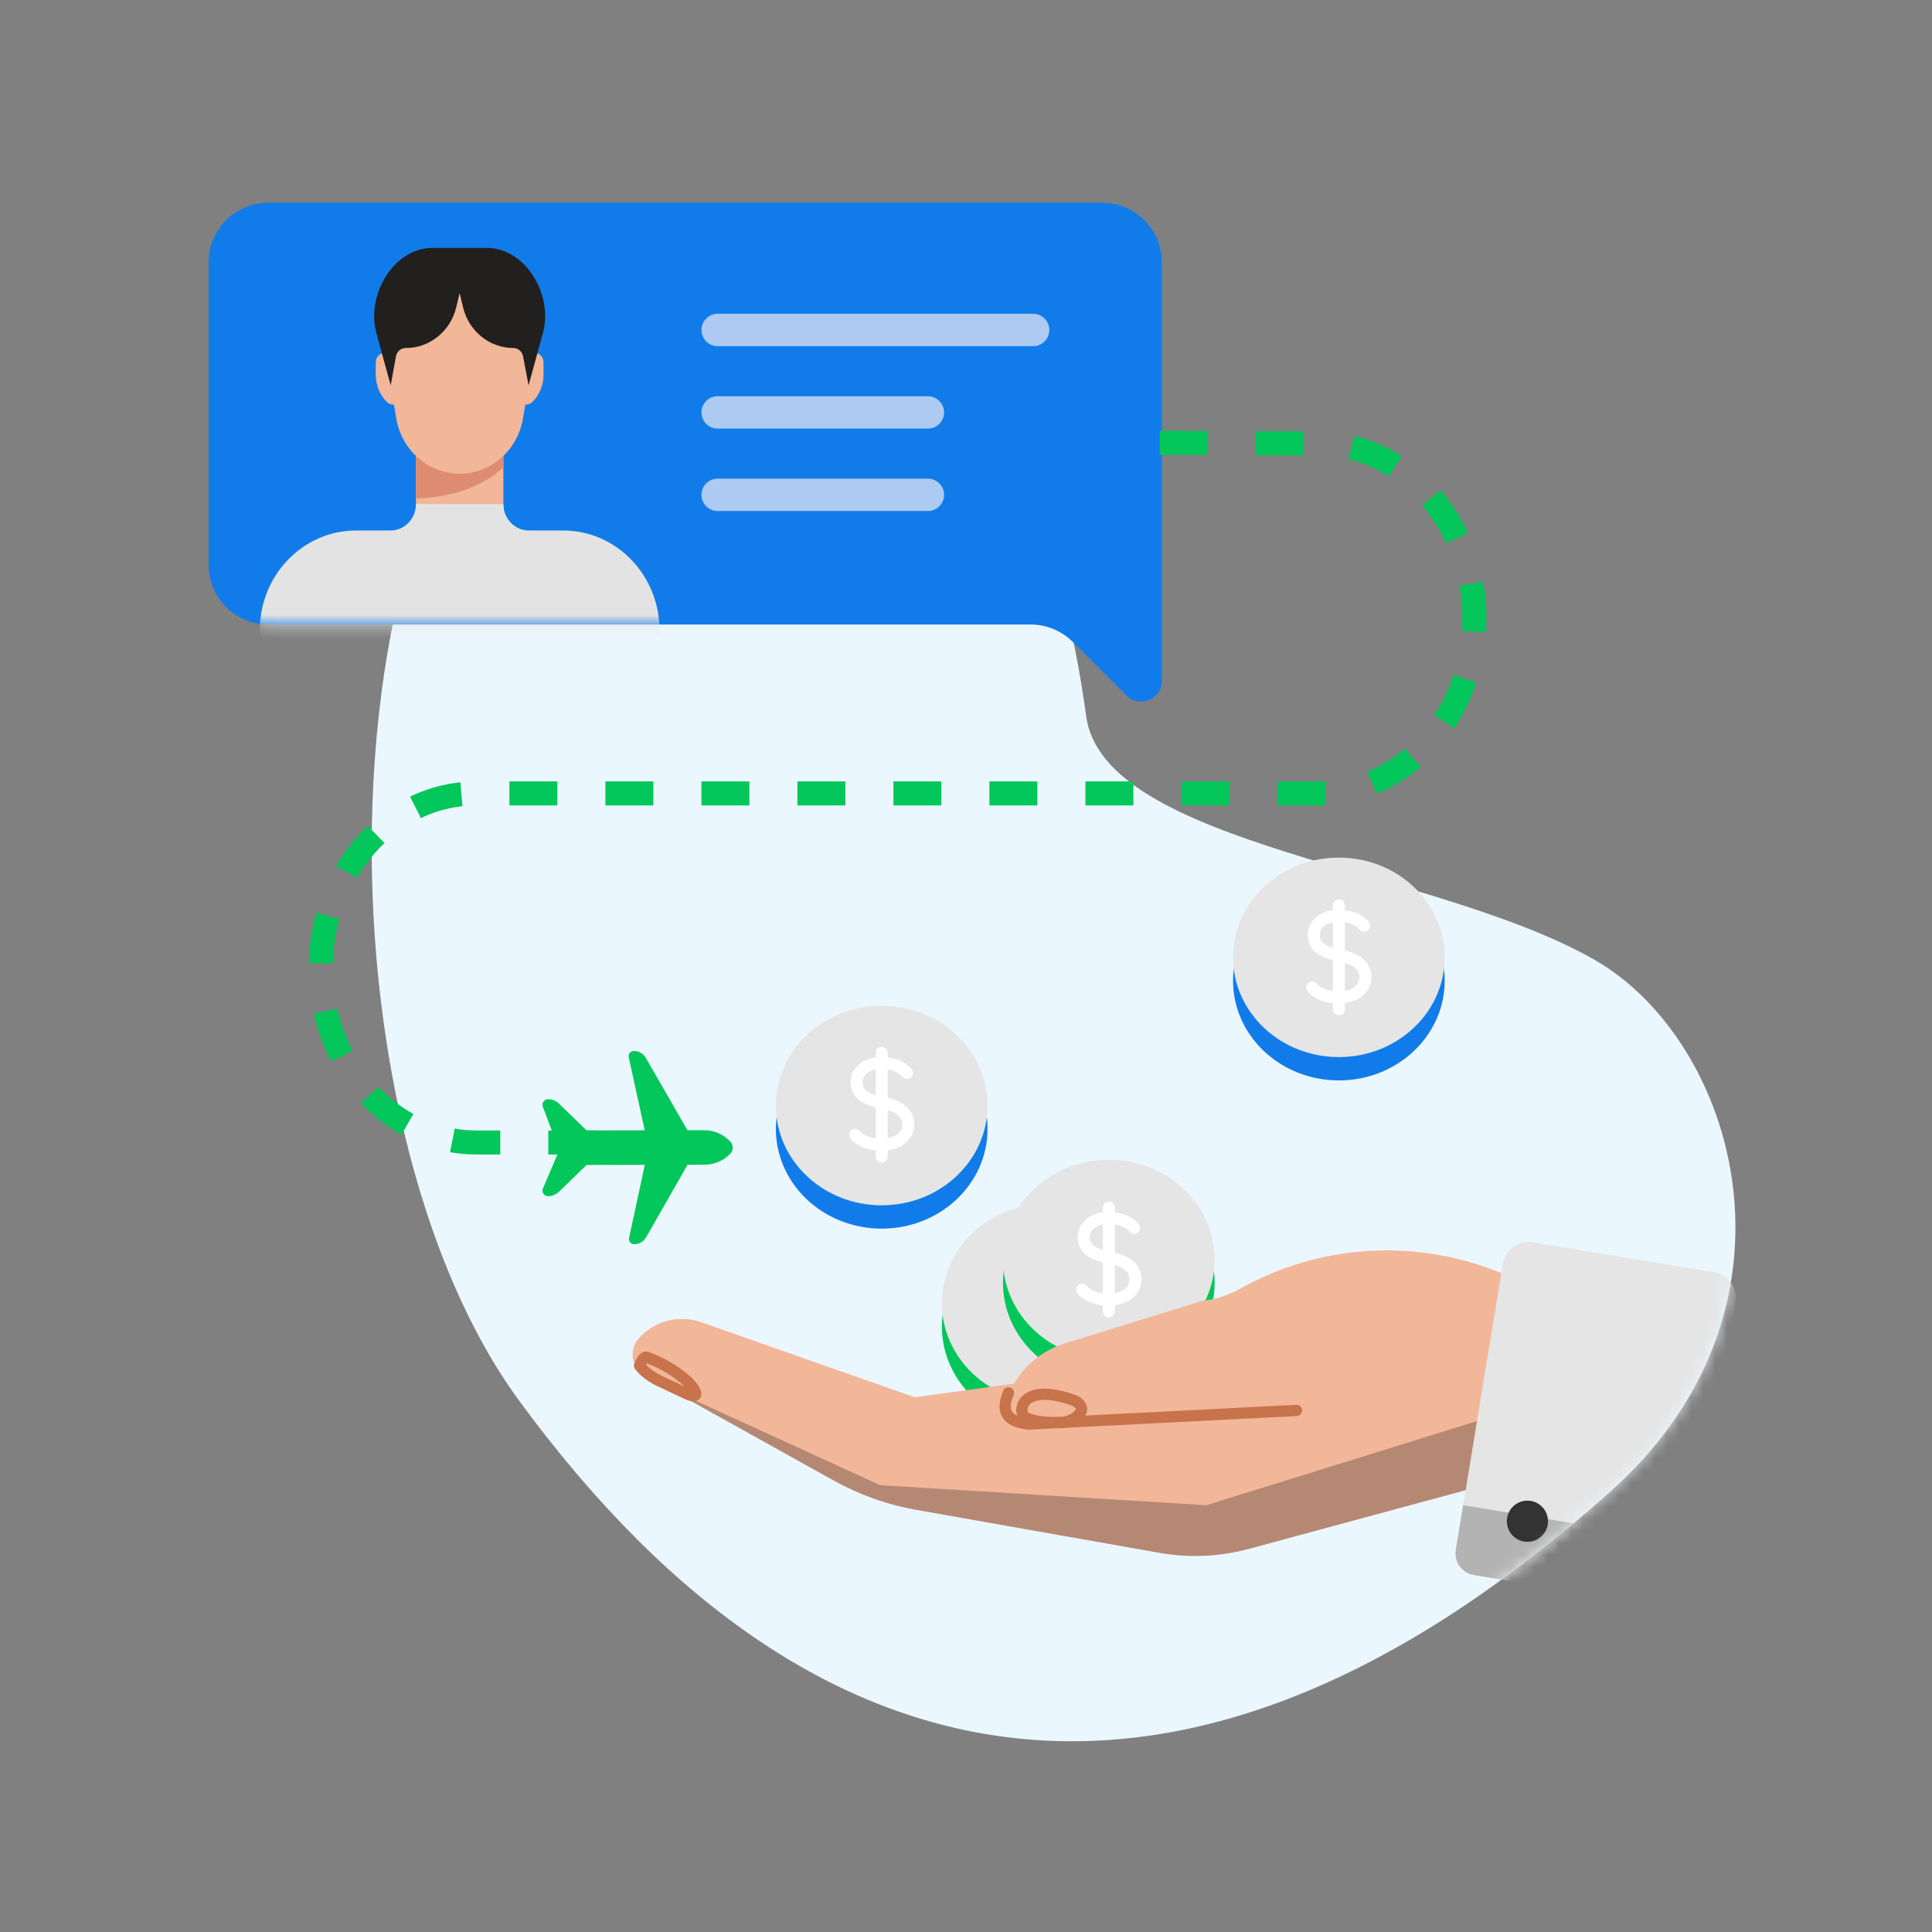 <svg xmlns="http://www.w3.org/2000/svg" xmlns:xlink="http://www.w3.org/1999/xlink" width="161" height="161" viewBox="0 0 161 161">
    <rect x="0" y="0" width="161" height="161" fill="#808080" stroke="none"/>
    <defs>
        <path id="zijvc9d6ca" d="M5.636.172C2.887.172.659 2.4.659 5.149v25.196c0 2.749 2.228 4.977 4.976 4.977h63.532c1.319 0 2.585.524 3.518 1.458l4.456 4.455c1.093 1.093 2.961.32 2.961-1.227V5.15c0-2.748-2.228-4.977-4.976-4.977H5.636z"/>
        <path id="hnixux3ppc" d="M21.896 1.624c-25.7 8.27-27.581 68.827-9.055 94.08 25.368 34.58 56.75 38.042 90.933 7.516 17.186-15.346 10.448-37.55-1.34-44.292C88.935 51.21 61.527 49.47 60.064 38.6 56.534 12.355 43.541.36 29.734.36c-2.603 0-5.235.427-7.838 1.265"/>
        <path id="ci8hjb029e" d="M21.896 1.624c-25.7 8.27-27.581 68.827-9.055 94.08 25.368 34.58 56.75 38.042 90.933 7.516 17.186-15.346 10.448-37.55-1.34-44.292C88.935 51.21 61.527 49.47 60.064 38.6 56.534 12.355 43.541.36 29.734.36c-2.603 0-5.235.427-7.838 1.265z"/>
        <path id="cesrvok8wg" d="M21.896 1.624c-25.7 8.27-27.581 68.827-9.055 94.08 25.368 34.58 56.75 38.042 90.933 7.516 17.186-15.346 10.448-37.55-1.34-44.292C88.935 51.21 61.527 49.47 60.064 38.6 56.534 12.355 43.541.36 29.734.36c-2.603 0-5.235.427-7.838 1.265"/>
        <path id="nn3usng24i" d="M21.896 1.624c-25.7 8.27-27.581 68.827-9.055 94.08 25.368 34.58 56.75 38.042 90.933 7.516 17.186-15.346 10.448-37.55-1.34-44.292C88.935 51.21 61.527 49.47 60.064 38.6 56.534 12.355 43.541.36 29.734.36c-2.603 0-5.235.427-7.838 1.265z"/>
        <path id="3jc6jqy9mk" d="M21.896 1.624c-25.7 8.27-27.581 68.827-9.055 94.08 25.368 34.58 56.75 38.042 90.933 7.516 17.186-15.346 10.448-37.55-1.34-44.292C88.935 51.21 61.527 49.47 60.064 38.6 56.534 12.355 43.541.36 29.734.36c-2.603 0-5.235.427-7.838 1.265z"/>
        <path id="rneuq3czrm" d="M21.896 1.624c-25.7 8.27-27.581 68.827-9.055 94.08 25.368 34.58 56.75 38.042 90.933 7.516 17.186-15.346 10.448-37.55-1.34-44.292C88.935 51.21 61.527 49.47 60.064 38.6 56.534 12.355 43.541.36 29.734.36c-2.603 0-5.235.427-7.838 1.265"/>
        <path id="wsevzafueo" d="M21.896 1.624c-25.7 8.27-27.581 68.827-9.055 94.08 25.368 34.58 56.75 38.042 90.933 7.516 17.186-15.346 10.448-37.55-1.34-44.292C88.935 51.21 61.527 49.47 60.064 38.6 56.534 12.355 43.541.36 29.734.36c-2.603 0-5.235.427-7.838 1.265z"/>
        <path id="ms2hfrowxq" d="M21.896 1.624c-25.7 8.27-27.581 68.827-9.055 94.08 25.368 34.58 56.75 38.042 90.933 7.516 17.186-15.346 10.448-37.55-1.34-44.292C88.935 51.21 61.527 49.47 60.064 38.6 56.534 12.355 43.541.36 29.734.36c-2.603 0-5.235.427-7.838 1.265"/>
    </defs>
    <g fill="none" fill-rule="evenodd">
        <g>
            <g>
                <g>
                    <g>
                        <g>
                            <path fill-rule="nonzero" d="M14 10H146.065V142.065H14z" transform="translate(-1001, -2606) translate(0, 2078) translate(260, 375) translate(740, 153) translate(1, 0)"/>
                            <g>
                                <g>
                                    <path fill="#EBF7FF" d="M35.618 5.957c-25.7 8.27-27.58 68.828-9.054 94.08 25.368 34.58 56.75 38.042 90.933 7.517 17.186-15.347 10.448-37.55-1.34-44.292-13.5-7.72-40.908-9.459-42.37-20.33C69.591 11.74 52.027.677 35.618 5.957" transform="translate(-1001, -2606) translate(0, 2078) translate(260, 375) translate(740, 153) translate(1, 0) translate(16, 16) translate(0.722, 0.722)"/>
                                    <path fill="#117CE9" d="M65.574 77.35c0 4.592-3.95 8.314-8.82 8.314-4.872 0-8.82-3.722-8.82-8.313 0-4.59 3.948-8.314 8.82-8.314 4.87 0 8.82 3.723 8.82 8.314" transform="translate(-1001, -2606) translate(0, 2078) translate(260, 375) translate(740, 153) translate(1, 0) translate(16, 16) translate(0.722, 0.722)"/>
                                    <path fill="#E5E5E5" d="M65.574 75.407c0 4.591-3.95 8.314-8.82 8.314-4.872 0-8.82-3.723-8.82-8.314 0-4.59 3.948-8.313 8.82-8.313 4.87 0 8.82 3.723 8.82 8.313" transform="translate(-1001, -2606) translate(0, 2078) translate(260, 375) translate(740, 153) translate(1, 0) translate(16, 16) translate(0.722, 0.722)"/>
                                    <path fill="#117CE9" d="M103.67 65c0 4.591-3.95 8.313-8.82 8.313-4.872 0-8.82-3.722-8.82-8.313 0-4.59 3.948-8.313 8.82-8.313 4.87 0 8.82 3.722 8.82 8.313" transform="translate(-1001, -2606) translate(0, 2078) translate(260, 375) translate(740, 153) translate(1, 0) translate(16, 16) translate(0.722, 0.722)"/>
                                    <path fill="#E5E5E5" d="M103.67 63.057c0 4.59-3.95 8.312-8.82 8.312-4.872 0-8.82-3.722-8.82-8.312 0-4.591 3.948-8.314 8.82-8.314 4.87 0 8.82 3.723 8.82 8.314" transform="translate(-1001, -2606) translate(0, 2078) translate(260, 375) translate(740, 153) translate(1, 0) translate(16, 16) translate(0.722, 0.722)"/>
                                    <path fill="#D0D0D0" d="M84.5 93.822c0 4.59-3.948 8.313-8.819 8.313s-8.82-3.722-8.82-8.313c0-4.591 3.949-8.314 8.82-8.314 4.87 0 8.82 3.723 8.82 8.314" transform="translate(-1001, -2606) translate(0, 2078) translate(260, 375) translate(740, 153) translate(1, 0) translate(16, 16) translate(0.722, 0.722)"/>
                                    <path fill="#03C75A" d="M79.409 93.822c0 4.59-3.95 8.313-8.82 8.313-4.872 0-8.82-3.722-8.82-8.313 0-4.591 3.948-8.314 8.82-8.314 4.87 0 8.82 3.723 8.82 8.314" transform="translate(-1001, -2606) translate(0, 2078) translate(260, 375) translate(740, 153) translate(1, 0) translate(16, 16) translate(0.722, 0.722)"/>
                                    <path fill="#E5E5E5" d="M79.409 91.878c0 4.591-3.95 8.313-8.82 8.313-4.872 0-8.82-3.722-8.82-8.313 0-4.591 3.948-8.314 8.82-8.314 4.87 0 8.82 3.723 8.82 8.314" transform="translate(-1001, -2606) translate(0, 2078) translate(260, 375) translate(740, 153) translate(1, 0) translate(16, 16) translate(0.722, 0.722)"/>
                                    <path fill="#03C75A" d="M84.5 90.184c0 4.59-3.948 8.314-8.819 8.314s-8.82-3.723-8.82-8.314c0-4.59 3.949-8.313 8.82-8.313 4.87 0 8.82 3.722 8.82 8.313" transform="translate(-1001, -2606) translate(0, 2078) translate(260, 375) translate(740, 153) translate(1, 0) translate(16, 16) translate(0.722, 0.722)"/>
                                    <path fill="#E5E5E5" d="M84.5 88.24c0 4.591-3.948 8.314-8.819 8.314s-8.82-3.723-8.82-8.313c0-4.591 3.949-8.314 8.82-8.314 4.87 0 8.82 3.723 8.82 8.314" transform="translate(-1001, -2606) translate(0, 2078) translate(260, 375) translate(740, 153) translate(1, 0) translate(16, 16) translate(0.722, 0.722)"/>
                                    <path stroke="#FFF" stroke-linecap="round" stroke-linejoin="round" d="M92.633 65.568s.578.822 2.197.822c1.62 0 2.236-.918 2.236-1.665 0-.748-.413-1.506-2.2-1.835-1.76-.325-2.102-.983-2.102-1.73 0-.75.647-1.562 2.026-1.562 1.62 0 2.162.822 2.162.822M94.85 67.38L94.85 58.732M73.464 90.752s.578.822 2.197.822c1.62 0 2.236-.918 2.236-1.665 0-.748-.413-1.506-2.199-1.835-1.76-.325-2.103-.983-2.103-1.73 0-.75.647-1.562 2.026-1.562 1.62 0 2.162.822 2.162.822M75.681 92.564L75.681 83.916M54.537 77.841s.578.822 2.197.822c1.62 0 2.236-.918 2.236-1.665 0-.749-.414-1.506-2.2-1.836-1.76-.325-2.102-.983-2.102-1.73 0-.748.647-1.56 2.026-1.56 1.62 0 2.162.82 2.162.82M56.754 79.653L56.754 71.005" transform="translate(-1001, -2606) translate(0, 2078) translate(260, 375) translate(740, 153) translate(1, 0) translate(16, 16) translate(0.722, 0.722)"/>
                                    <path fill="#117CE9" d="M.658 5.15v25.195c0 2.748 2.229 4.977 4.978 4.977h63.53c1.32 0 2.586.524 3.519 1.458l4.455 4.455c1.094 1.093 2.963.32 2.963-1.226V5.149c0-2.749-2.228-4.977-4.977-4.977H5.636C2.887.172.658 2.4.658 5.149" transform="translate(-1001, -2606) translate(0, 2078) translate(260, 375) translate(740, 153) translate(1, 0) translate(16, 16) translate(0.722, 0.722)"/>
                                </g>
                                <g transform="translate(-1001, -2606) translate(0, 2078) translate(260, 375) translate(740, 153) translate(1, 0) translate(16, 16) translate(0.722, 0.722)">
                                    <mask id="yr7cfhiqlb" fill="#fff">
                                        <use xlink:href="#zijvc9d6ca"/>
                                    </mask>
                                    <path fill="#F2B699" d="M17.936 27.486L25.227 27.486 25.227 18.589 17.936 18.589z" mask="url(#yr7cfhiqlb)"/>
                                    <path fill="#DE8C71" d="M17.937 18.59v6.223c1.703-.04 4.979-.427 7.29-2.601v-3.623h-7.29z" mask="url(#yr7cfhiqlb)"/>
                                    <path fill="#F2B699" d="M26.709 16.993h.407c.21 0 .408-.086.556-.239.575-.597.899-1.407.899-2.252v-1.019c0-.45-.351-.814-.785-.814l-1.077 4.324zM16.454 16.993h-.407c-.209 0-.408-.086-.556-.239-.576-.597-.899-1.407-.899-2.252v-1.019c0-.45.351-.814.785-.814l1.077 4.324z" mask="url(#yr7cfhiqlb)"/>
                                    <path fill="#F2B699" d="M21.582 22.753c-2.603 0-4.829-1.94-5.278-4.597l-.927-5.488c0-3.555 2.778-6.436 6.205-6.436 3.426 0 6.204 2.881 6.204 6.436l-.927 5.488c-.45 2.657-2.675 4.597-5.277 4.597" mask="url(#yr7cfhiqlb)"/>
                                    <path fill="#21201F" d="M15.837 15.389l-1.195-4.349c-.872-3.21 1.453-7.103 4.669-7.103h4.542c3.214 0 5.54 3.893 4.668 7.103l-1.195 4.349-.459-2.417c-.075-.402-.417-.694-.813-.694-1.987 0-3.717-1.405-4.192-3.406l-.28-1.178-.28 1.178c-.477 2-2.206 3.406-4.193 3.406h-.022c-.398 0-.74.295-.814.702l-.436 2.409z" mask="url(#yr7cfhiqlb)"/>
                                    <path fill="#E3E3E3" d="M4.925 35.813c0 .967.756 1.752 1.688 1.752H36.55c.933 0 1.689-.785 1.689-1.752 0-4.599-3.595-8.327-8.027-8.327h-2.864c-1.171 0-2.12-.985-2.12-2.2h-7.29c0 1.215-.95 2.2-2.12 2.2h-2.865c-4.433 0-8.027 3.728-8.027 8.327" mask="url(#yr7cfhiqlb)"/>
                                </g>
                                <g>
                                    <path fill="#ADCAF2" d="M59.98 2.737H33.696c-.746 0-1.351-.604-1.351-1.35 0-.745.605-1.35 1.35-1.35h26.287c.745 0 1.35.605 1.35 1.35 0 .746-.605 1.35-1.35 1.35M51.212 9.606H33.694c-.745 0-1.35-.604-1.35-1.35 0-.745.605-1.349 1.35-1.349h17.518c.745 0 1.35.604 1.35 1.35 0 .745-.605 1.349-1.35 1.349M51.212 16.475H33.694c-.745 0-1.35-.604-1.35-1.35 0-.745.605-1.35 1.35-1.35h17.518c.745 0 1.35.605 1.35 1.35 0 .746-.605 1.35-1.35 1.35" transform="translate(-1001, -2606) translate(0, 2078) translate(260, 375) translate(740, 153) translate(1, 0) translate(16, 16) translate(10.111, 10.111)"/>
                                    <path stroke="#03C75A" stroke-dasharray="4" stroke-width="2" d="M70.534 10.787l13.272.064c7.164.035 12.955 6.55 12.955 14.576v.001c0 8.052-5.825 14.578-13.011 14.578H13.599c-7.17 0-12.984 6.513-12.984 14.547 0 8.033 5.813 14.545 12.984 14.545h12.725" transform="translate(-1001, -2606) translate(0, 2078) translate(260, 375) translate(740, 153) translate(1, 0) translate(16, 16) translate(10.111, 10.111)"/>
                                    <path fill="#03C75A" d="M34.729 70.056c.293-.294.292-.77-.002-1.064l-.033-.033c-.571-.57-1.345-.888-2.15-.886l-1.366.003-3.476-6.037c-.206-.356-.587-.573-.998-.566-.293.005-.48.254-.417.538l1.33 6.071-4.846.009-2.294-2.228c-.25-.242-.585-.375-.932-.37-.32.003-.532.334-.419.632l1.235 3.268c.086.226.08.475-.015.697l-1.22 2.85c-.113.298.101.628.42.631.348.003.683-.131.931-.374l2.294-2.228 4.852-.009-1.307 6.076c-.062.285.125.533.418.536.41.006.791-.213.996-.57l3.454-6.049 1.397-.003c.807-.001 1.579-.323 2.148-.894" transform="translate(-1001, -2606) translate(0, 2078) translate(260, 375) translate(740, 153) translate(1, 0) translate(16, 16) translate(10.111, 10.111)"/>
                                </g>
                                <g>
                                    <g transform="translate(-1001, -2606) translate(0, 2078) translate(260, 375) translate(740, 153) translate(1, 0) translate(16, 16) translate(14.444, 5.056)">
                                        <mask id="7egsg762fd" fill="#fff">
                                            <use xlink:href="#hnixux3ppc"/>
                                        </mask>
                                        <path fill="#F2B699" d="M98.943 88.613V99.94c0 .723-.484 1.356-1.182 1.544l-24.108 6.526c-2.44.66-4.998.775-7.488.335l-20.224-3.574c-2.43-.429-4.77-1.26-6.926-2.46L23.311 93.57c-1.132-.63-1.384-2.15-.516-3.112 1.316-1.456 3.36-1.977 5.198-1.33 5.773 2.035 17.782 6.254 17.782 6.254l8.286-1.136c.942-1.603 2.45-2.796 4.227-3.347L69.74 87.35c1.106-.121 2.175-.465 3.145-1.009 6.58-3.69 14.474-4.214 21.483-1.425l2.833 1.128c1.052.419 1.742 1.436 1.742 2.568" mask="url(#7egsg762fd)"/>
                                    </g>
                                    <g transform="translate(-1001, -2606) translate(0, 2078) translate(260, 375) translate(740, 153) translate(1, 0) translate(16, 16) translate(14.444, 5.056)">
                                        <mask id="wlkdjksu2f" fill="#fff">
                                            <use xlink:href="#ci8hjb029e"/>
                                        </mask>
                                        <path fill="#000" fill-opacity=".25" d="M42.9 102.708l27.18 1.67s19.228-5.962 28.864-8.98v4.542c0 .723-.485 1.356-1.183 1.545l-24.108 6.525c-2.44.661-4.997.775-7.488.335l-20.224-3.574c-2.429-.428-4.77-1.26-6.925-2.46l-13.968-7.774 17.852 8.17z" mask="url(#wlkdjksu2f)"/>
                                    </g>
                                    <g transform="translate(-1001, -2606) translate(0, 2078) translate(260, 375) translate(740, 153) translate(1, 0) translate(16, 16) translate(14.444, 5.056)">
                                        <mask id="h8djrxd00h" fill="#fff">
                                            <use xlink:href="#cesrvok8wg"/>
                                        </mask>
                                        <path stroke="#C7734C" stroke-linecap="round" stroke-linejoin="round" stroke-width=".934" d="M53.593 95.013c-.559 1.332-.377 2.382 1.665 2.604l22.346-1.137" mask="url(#h8djrxd00h)"/>
                                    </g>
                                    <g transform="translate(-1001, -2606) translate(0, 2078) translate(260, 375) translate(740, 153) translate(1, 0) translate(16, 16) translate(14.444, 5.056)">
                                        <mask id="myie0u5t2j" fill="#fff">
                                            <use xlink:href="#nn3usng24i"/>
                                        </mask>
                                        <path stroke="#C7734C" stroke-linecap="round" stroke-linejoin="round" stroke-width=".934" d="M24.476 94.004c-.664-.313-1.296-.8-1.63-1.26 0 0 .32-.825.615-.695l.728.3c.918.402 1.846.996 2.576 1.65.43.386.7.767.77 1.066.055.234-.267.255-.676.062l-2.383-1.123z" mask="url(#myie0u5t2j)"/>
                                    </g>
                                    <g transform="translate(-1001, -2606) translate(0, 2078) translate(260, 375) translate(740, 153) translate(1, 0) translate(16, 16) translate(14.444, 5.056)">
                                        <mask id="de2f8axpql" fill="#fff">
                                            <use xlink:href="#3jc6jqy9mk"/>
                                        </mask>
                                        <path stroke="#C7734C" stroke-linecap="round" stroke-linejoin="round" stroke-width=".934" d="M59.012 95.63c.556.197.84.688.584 1.03-.273.363-.759.755-1.606.834 0 0-2.819.093-3.2-.684-.355-.723.342-2.555 4.222-1.18z" mask="url(#de2f8axpql)"/>
                                    </g>
                                    <g transform="translate(-1001, -2606) translate(0, 2078) translate(260, 375) translate(740, 153) translate(1, 0) translate(16, 16) translate(14.444, 5.056)">
                                        <mask id="ijdjcaq3nn" fill="#fff">
                                            <use xlink:href="#rneuq3czrm"/>
                                        </mask>
                                        <path fill="#E5E5E5" d="M112.398 84.959l-15.116-2.484c-1.18-.194-2.294.605-2.489 1.786l-3.862 23.502c-.194 1.181.606 2.295 1.787 2.489l15.115 2.484c1.18.195 2.295-.606 2.49-1.786l3.862-23.502c.193-1.18-.606-2.294-1.787-2.489" mask="url(#ijdjcaq3nn)"/>
                                    </g>
                                    <g transform="translate(-1001, -2606) translate(0, 2078) translate(260, 375) translate(740, 153) translate(1, 0) translate(16, 16) translate(14.444, 5.056)">
                                        <mask id="thcvd27z5p" fill="#fff">
                                            <use xlink:href="#wsevzafueo"/>
                                        </mask>
                                        <path fill="#B3B3B3" d="M91.487 104.379l19.392 3.186-.614 3.733c-.163.988-1.095 1.658-2.084 1.495l-15.812-2.598c-.988-.162-1.658-1.095-1.496-2.083l.614-3.733z" mask="url(#thcvd27z5p)"/>
                                    </g>
                                    <g transform="translate(-1001, -2606) translate(0, 2078) translate(260, 375) translate(740, 153) translate(1, 0) translate(16, 16) translate(14.444, 5.056)">
                                        <mask id="rlwrrms74r" fill="#fff">
                                            <use xlink:href="#ms2hfrowxq"/>
                                        </mask>
                                        <path fill="#333" d="M95.125 105.714c0 .948.768 1.716 1.716 1.716s1.716-.768 1.716-1.716c0-.947-.768-1.716-1.716-1.716s-1.716.769-1.716 1.716" mask="url(#rlwrrms74r)"/>
                                    </g>
                                </g>
                            </g>
                        </g>
                    </g>
                </g>
            </g>
        </g>
    </g>
</svg>
